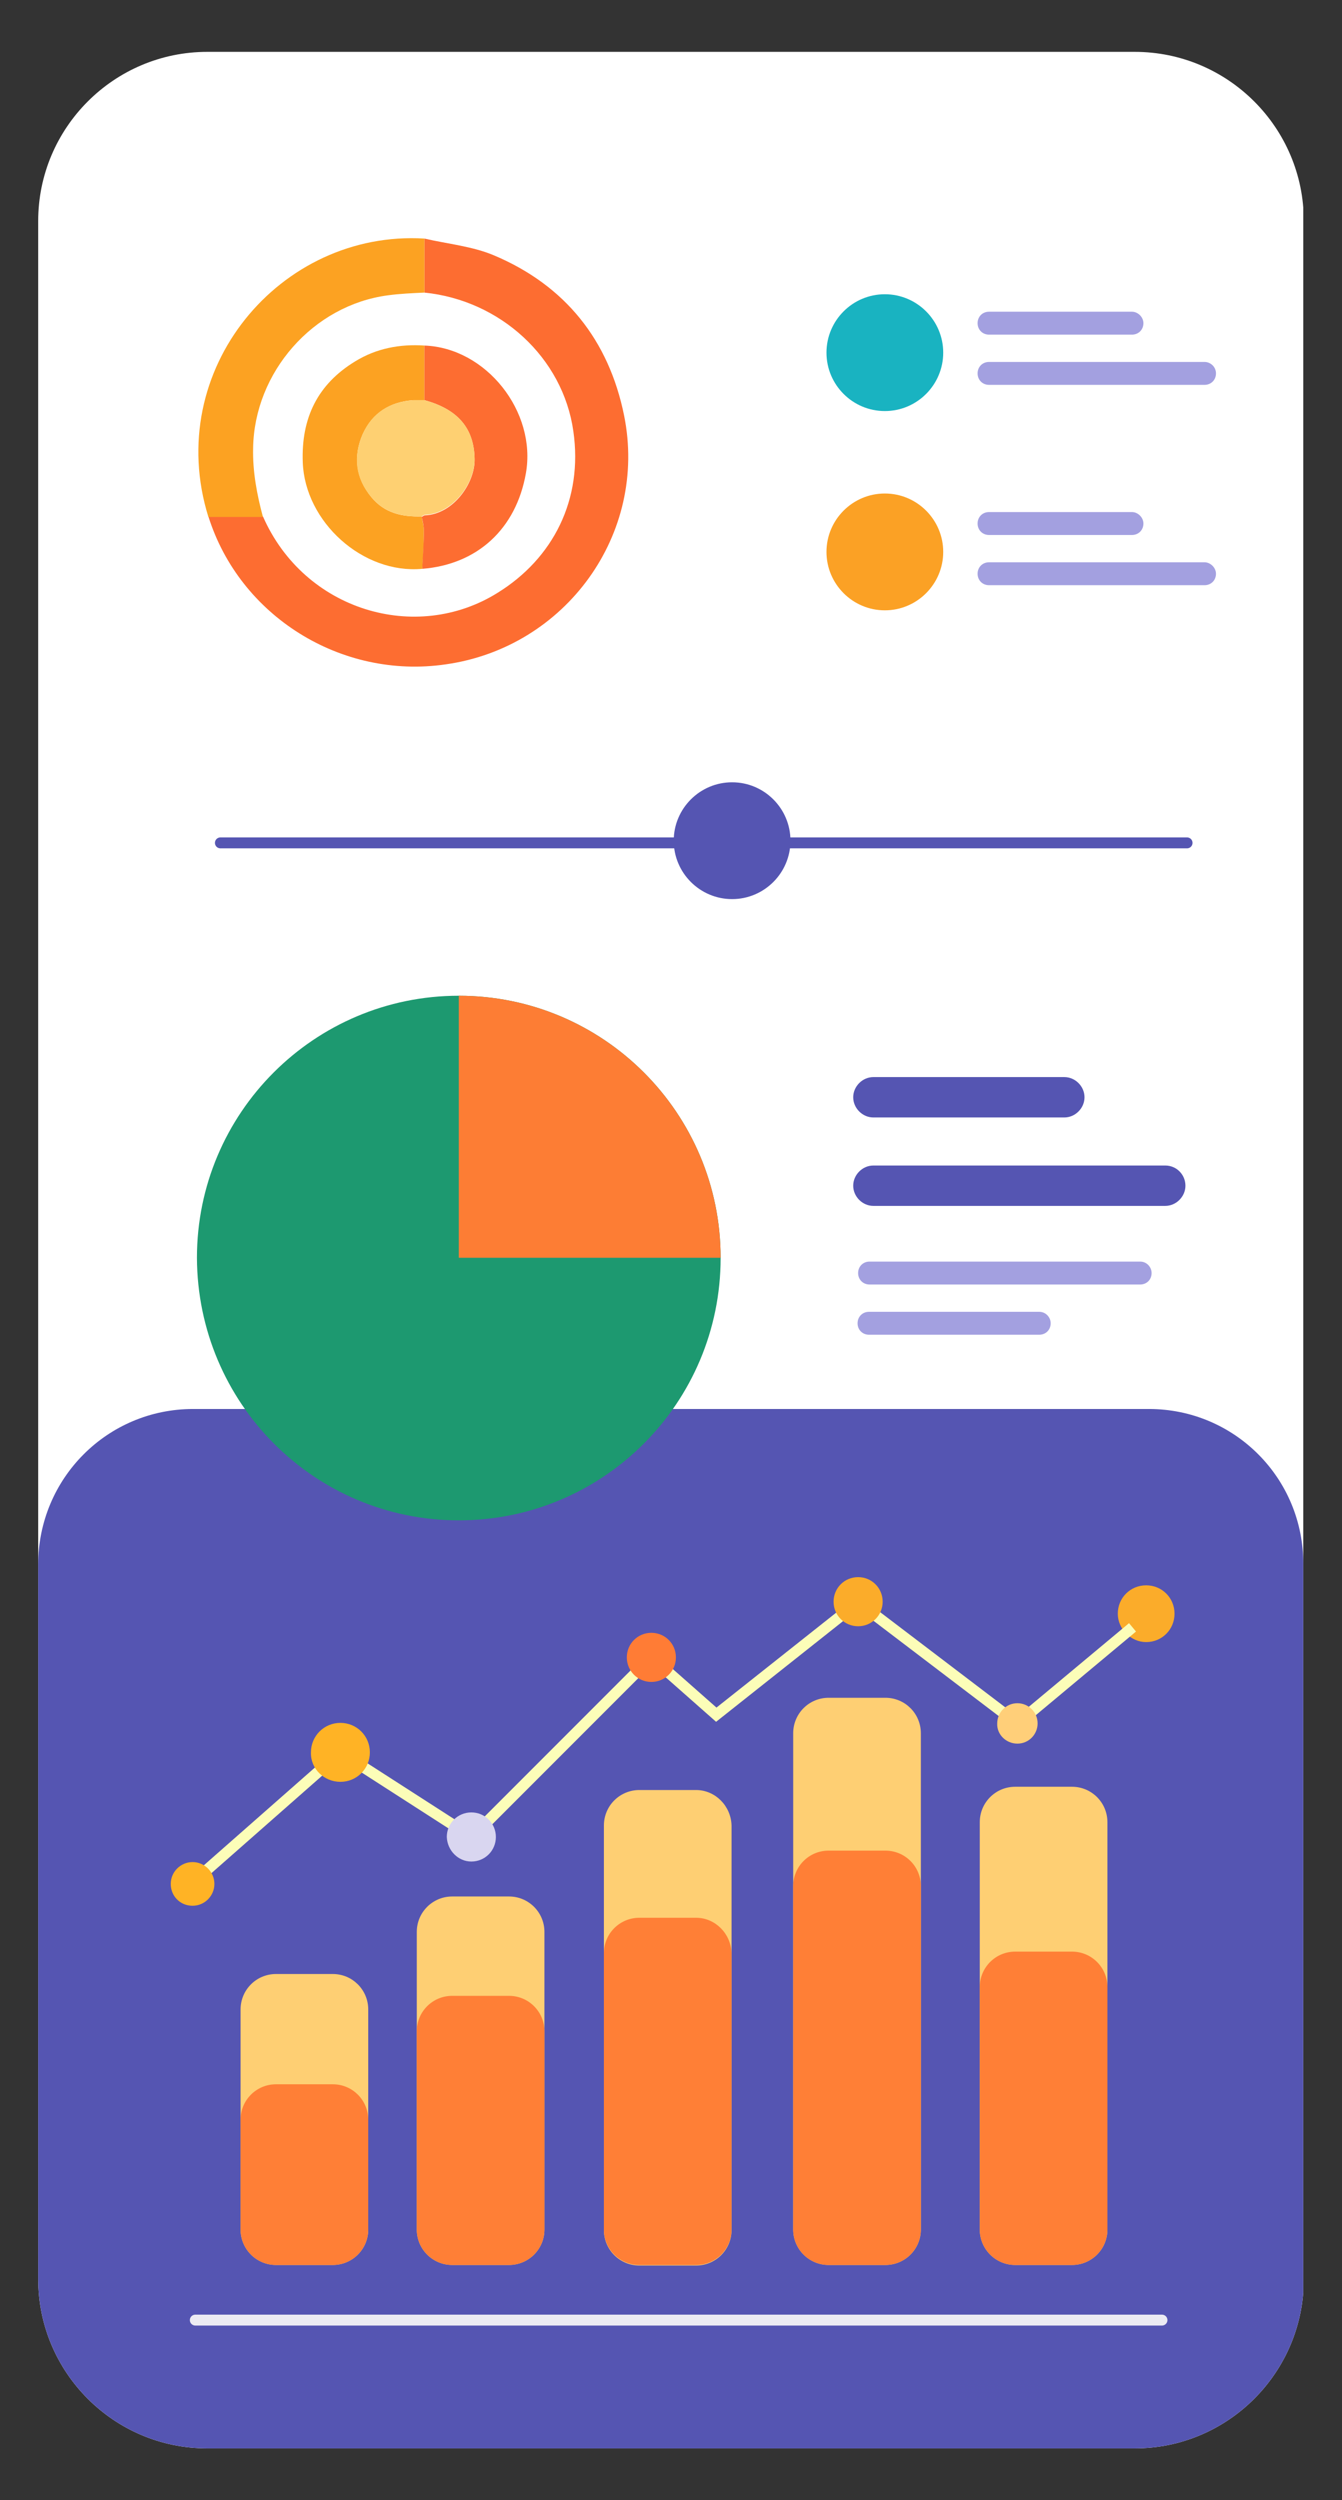 <?xml version="1.0" encoding="utf-8"?>
<!-- Generator: Adobe Illustrator 27.7.0, SVG Export Plug-In . SVG Version: 6.00 Build 0)  -->
<svg version="1.1" id="Layer_1" xmlns="http://www.w3.org/2000/svg" xmlns:xlink="http://www.w3.org/1999/xlink" x="0px" y="0px"
	 viewBox="0 0 246 458" style="enable-background:new 0 0 246 458;" xml:space="preserve">
<rect x="0" y="0" width="246" height="458" fill="#333333" stroke="none"/>
<style type="text/css">
	.st0{clip-path:url(#SVGID_00000091699025132849058310000014725769168611710115_);}
	.st1{fill:#FFFFFF;}
	.st2{fill:#5555B2;}
	.st3{fill:#A3A0E0;}
	.st4{fill:#FD6D31;}
	.st5{fill:#FCA222;}
	.st6{fill:#FED072;}
	.st7{fill:#19B3C1;}
	.st8{fill:#FBA125;}
	.st9{fill:#FECF73;}
	.st10{fill:#FF7F36;}
	.st11{fill:#FBAC2A;}
	.st12{fill:none;stroke:#FCFDB8;stroke-width:2;stroke-miterlimit:10;}
	.st13{fill:none;stroke:#ECEBF3;stroke-width:2;stroke-linecap:round;stroke-miterlimit:10;}
	.st14{fill:#FFB325;}
	.st15{fill:#D9D6F0;}
	.st16{fill:#FF7C35;}
	.st17{fill:#FFCF79;}
	.st18{fill:#1D9970;}
	.st19{fill:#FD7D34;}
	.st20{fill:none;stroke:#5555B2;stroke-width:2;stroke-linecap:round;stroke-miterlimit:10;}
</style>
<g>
	<g>
		<defs>
			<path id="SVGID_1_" d="M38,9.5h170c17.1,0,31,13.9,31,31v377c0,17.1-13.9,31-31,31H38c-17.1,0-31-13.9-31-31v-377
				C7,23.4,20.9,9.5,38,9.5z"/>
		</defs>
		<clipPath id="SVGID_00000078041922695454303080000012255349028659868827_">
			<use xlink:href="#SVGID_1_"  style="overflow:visible;"/>
		</clipPath>
		<g style="clip-path:url(#SVGID_00000078041922695454303080000012255349028659868827_);">
			<path class="st1" d="M210.6,9.5H35.4C19.7,9.5,7,22.3,7,38v382c0,15.7,12.7,28.5,28.4,28.5h175.1c15.7,0,28.4-12.8,28.4-28.5V38
				C239,22.3,226.3,9.5,210.6,9.5z"/>
			<path class="st2" d="M210.6,258.1H35.4C19.7,258.1,7,270.8,7,286.6V420c0,15.7,12.7,28.5,28.4,28.5h175.1
				c15.7,0,28.4-12.8,28.4-28.5V286.6C239,270.8,226.3,258.1,210.6,258.1z"/>
			<path class="st2" d="M213.6,213.5h-53.5c-2,0-3.7,1.7-3.7,3.7v0c0,2,1.7,3.7,3.7,3.7h53.5c2,0,3.7-1.7,3.7-3.7v0
				C217.3,215.2,215.7,213.5,213.6,213.5z"/>
			<path class="st2" d="M195.1,197.3h-35c-2,0-3.7,1.7-3.7,3.7v0c0,2,1.7,3.7,3.7,3.7h35c2,0,3.7-1.7,3.7-3.7v0
				C198.8,199,197.1,197.3,195.1,197.3z"/>
			<path class="st3" d="M220.8,66.3h-39.5c-1.2,0-2.1,0.9-2.1,2.1s0.9,2.1,2.1,2.1h39.5c1.2,0,2.1-0.9,2.1-2.1
				S221.9,66.3,220.8,66.3z"/>
			<path class="st3" d="M207.5,57.1h-26.2c-1.2,0-2.1,0.9-2.1,2.1c0,1.2,0.9,2.1,2.1,2.1h26.2c1.2,0,2.1-0.9,2.1-2.1
				C209.6,58.1,208.6,57.1,207.5,57.1z"/>
			<path class="st3" d="M220.8,103h-39.5c-1.2,0-2.1,0.9-2.1,2.1c0,1.2,0.9,2.1,2.1,2.1h39.5c1.2,0,2.1-0.9,2.1-2.1
				C222.9,104,221.9,103,220.8,103z"/>
			<path class="st3" d="M207.5,93.8h-26.2c-1.2,0-2.1,0.9-2.1,2.1c0,1.2,0.9,2.1,2.1,2.1h26.2c1.2,0,2.1-0.9,2.1-2.1
				C209.6,94.8,208.6,93.8,207.5,93.8z"/>
			<path class="st3" d="M190.5,240.3h-31.2c-1.2,0-2.1,0.9-2.1,2.1c0,1.2,0.9,2.1,2.1,2.1h31.2c1.2,0,2.1-0.9,2.1-2.1
				C192.6,241.3,191.7,240.3,190.5,240.3z"/>
			<path class="st3" d="M209,231.1h-49.6c-1.2,0-2.1,0.9-2.1,2.1c0,1.2,0.9,2.1,2.1,2.1H209c1.2,0,2.1-0.9,2.1-2.1
				C211.1,232.1,210.2,231.1,209,231.1z"/>
			<path class="st4" d="M77.8,43.7c4.3,1,8.8,1.4,12.8,3.1c13,5.5,21,15.5,23.8,29.3c4.4,21.7-10.7,42.5-32.7,45.6
				c-19.2,2.8-37.8-8.9-43.5-27.1c3.3,0,6.7,0,10,0c7.6,17.3,28.1,23.3,43,14c10.2-6.3,15.7-17.1,13.9-29.6
				C103.2,65.5,91.7,55,77.8,53.6C77.8,50.3,77.8,47,77.8,43.7L77.8,43.7z"/>
			<path class="st5" d="M77.8,43.7c0,3.3,0,6.6,0,9.9c-2.2,0.1-4.5,0.2-6.7,0.5c-13.7,1.8-24.5,14.1-24.7,28
				c-0.1,4.3,0.7,8.5,1.8,12.6c-3.3,0-6.7,0-10,0C29.8,67.7,51.4,42.1,77.8,43.7L77.8,43.7z"/>
			<path class="st5" d="M77.4,104.2c-10.9,1-21.5-8.6-21.9-19.5c-0.3-8.1,2.7-14.3,9.6-18.5c3.9-2.4,8.2-3.2,12.7-2.9
				c0,3.3,0,6.7,0,10c-0.7,0-1.3,0-2,0c-4.3,0.3-7.5,2.3-9.3,6.2c-1.8,4.1-1.3,8.1,1.6,11.6c2.4,2.9,5.6,3.6,9.2,3.5
				c0.1,0.8,0.4,1.7,0.4,2.5C77.7,99.5,77.6,101.8,77.4,104.2z"/>
			<path class="st4" d="M77.8,73.3c0-3.3,0-6.7,0-10c11.3,0.4,20.6,12.1,18.6,23.4c-1.8,10.2-8.9,16.7-19,17.5
				c0.1-2.3,0.3-4.7,0.3-7c0-0.8-0.2-1.7-0.4-2.5c0.2-0.1,0.4-0.3,0.6-0.3c5.2-0.2,9.2-5.9,9.1-10.3C86.9,78.5,84,75,77.8,73.3z"/>
			<path class="st6" d="M77.8,73.3C84,75,86.9,78.5,87,84c0.1,4.4-3.9,10.1-9.1,10.3c-0.2,0-0.4,0.2-0.6,0.3
				c-3.5,0.1-6.8-0.6-9.2-3.5c-3-3.5-3.4-7.5-1.6-11.6c1.7-3.9,5-5.9,9.3-6.2C76.5,73.3,77.1,73.3,77.8,73.3L77.8,73.3z"/>
			<path class="st7" d="M162.2,75.3c5.9,0,10.7-4.8,10.7-10.7c0-5.9-4.8-10.7-10.7-10.7c-5.9,0-10.7,4.8-10.7,10.7
				C151.5,70.5,156.3,75.3,162.2,75.3z"/>
			<path class="st8" d="M162.2,111.8c5.9,0,10.7-4.8,10.7-10.7s-4.8-10.7-10.7-10.7c-5.9,0-10.7,4.8-10.7,10.7
				S156.3,111.8,162.2,111.8z"/>
			<path class="st2" d="M134.2,164.7c5.9,0,10.7-4.8,10.7-10.7s-4.8-10.7-10.7-10.7c-5.9,0-10.7,4.8-10.7,10.7
				S128.3,164.7,134.2,164.7z"/>
			<path class="st9" d="M93.3,347.4H82.9c-3.6,0-6.5,2.9-6.5,6.5v54.5c0,3.6,2.9,6.5,6.5,6.5h10.4c3.6,0,6.5-2.9,6.5-6.5v-54.5
				C99.8,350.3,96.9,347.4,93.3,347.4z"/>
			<path class="st10" d="M93.3,365.6H82.9c-3.6,0-6.5,2.9-6.5,6.5v36.3c0,3.6,2.9,6.5,6.5,6.5h10.4c3.6,0,6.5-2.9,6.5-6.5v-36.3
				C99.8,368.5,96.9,365.6,93.3,365.6z"/>
			<path class="st9" d="M61,361.6H50.6c-3.6,0-6.5,2.9-6.5,6.5v40.3c0,3.6,2.9,6.5,6.5,6.5H61c3.6,0,6.5-2.9,6.5-6.5v-40.3
				C67.5,364.5,64.6,361.6,61,361.6z"/>
			<path class="st10" d="M61,381.8H50.6c-3.6,0-6.5,2.9-6.5,6.5v20.1c0,3.6,2.9,6.5,6.5,6.5H61c3.6,0,6.5-2.9,6.5-6.5v-20.1
				C67.5,384.7,64.6,381.8,61,381.8z"/>
			<path class="st9" d="M127.6,327.9h-10.4c-3.6,0-6.5,2.9-6.5,6.5v74.1c0,3.6,2.9,6.5,6.5,6.5h10.4c3.6,0,6.5-2.9,6.5-6.5v-74.1
				C134,330.8,131.1,327.9,127.6,327.9z"/>
			<path class="st10" d="M127.6,351.3h-10.4c-3.6,0-6.5,2.9-6.5,6.5v50.6c0,3.6,2.9,6.5,6.5,6.5h10.4c3.6,0,6.5-2.9,6.5-6.5v-50.6
				C134,354.2,131.1,351.3,127.6,351.3z"/>
			<path class="st9" d="M162.3,311h-10.4c-3.6,0-6.5,2.9-6.5,6.5v90.9c0,3.6,2.9,6.5,6.5,6.5h10.4c3.6,0,6.5-2.9,6.5-6.5v-90.9
				C168.8,313.9,165.9,311,162.3,311z"/>
			<path class="st10" d="M162.3,339h-10.4c-3.6,0-6.5,2.9-6.5,6.5v62.9c0,3.6,2.9,6.5,6.5,6.5h10.4c3.6,0,6.5-2.9,6.5-6.5v-62.9
				C168.8,341.9,165.9,339,162.3,339z"/>
			<path class="st9" d="M196.5,327.3h-10.4c-3.6,0-6.5,2.9-6.5,6.5v74.6c0,3.6,2.9,6.5,6.5,6.5h10.4c3.6,0,6.5-2.9,6.5-6.5v-74.6
				C203,330.2,200.1,327.3,196.5,327.3z"/>
			<path class="st10" d="M196.5,357.5h-10.4c-3.6,0-6.5,2.9-6.5,6.5v44.4c0,3.6,2.9,6.5,6.5,6.5h10.4c3.6,0,6.5-2.9,6.5-6.5V364
				C203,360.4,200.1,357.5,196.5,357.5z"/>
			<path class="st11" d="M210.1,300.8c2.9,0,5.2-2.3,5.2-5.2c0-2.9-2.3-5.2-5.2-5.2c-2.9,0-5.2,2.3-5.2,5.2
				C204.9,298.4,207.3,300.8,210.1,300.8z"/>
			<path class="st12" d="M37.5,342.9L62.4,321l24.1,15.5l32.9-32.9l11.9,10.5l26-20.6l29.2,22.2l21.1-17.6"/>
			<path class="st13" d="M213,425H35.8"/>
			<path class="st14" d="M35.3,349.1c2.2,0,4-1.8,4-4s-1.8-4-4-4c-2.2,0-4,1.8-4,4S33,349.1,35.3,349.1z"/>
			<path class="st14" d="M62.4,326.4c3,0,5.4-2.4,5.4-5.4c0-3-2.4-5.4-5.4-5.4s-5.4,2.4-5.4,5.4C56.9,324,59.4,326.4,62.4,326.4z"/>
			<path class="st15" d="M86.4,341c2.5,0,4.5-2,4.5-4.5c0-2.5-2-4.5-4.5-4.5c-2.5,0-4.5,2-4.5,4.5C82,339,84,341,86.4,341z"/>
			<path class="st16" d="M119.4,308.1c2.5,0,4.5-2,4.5-4.5c0-2.5-2-4.5-4.5-4.5c-2.5,0-4.5,2-4.5,4.5
				C114.9,306.1,116.9,308.1,119.4,308.1z"/>
			<path class="st11" d="M157.3,297.9c2.5,0,4.5-2,4.5-4.5c0-2.5-2-4.5-4.5-4.5c-2.5,0-4.5,2-4.5,4.5
				C152.8,295.9,154.8,297.9,157.3,297.9z"/>
			<path class="st17" d="M186.5,319.4c2.1,0,3.7-1.7,3.7-3.7c0-2.1-1.7-3.7-3.7-3.7c-2.1,0-3.7,1.7-3.7,3.7
				C182.7,317.7,184.4,319.4,186.5,319.4z"/>
			<path class="st18" d="M84.1,278.5c26.5,0,48-21.5,48-48.1c0-26.5-21.5-48-48-48c-26.5,0-48,21.5-48,48
				C36.2,257,57.6,278.5,84.1,278.5z"/>
			<path class="st19" d="M84.1,182.4c26.5,0,48,21.5,48,48h-48V182.4z"/>
			<path class="st20" d="M217.6,154.4H40.4"/>
		</g>
	</g>
</g>
</svg>
